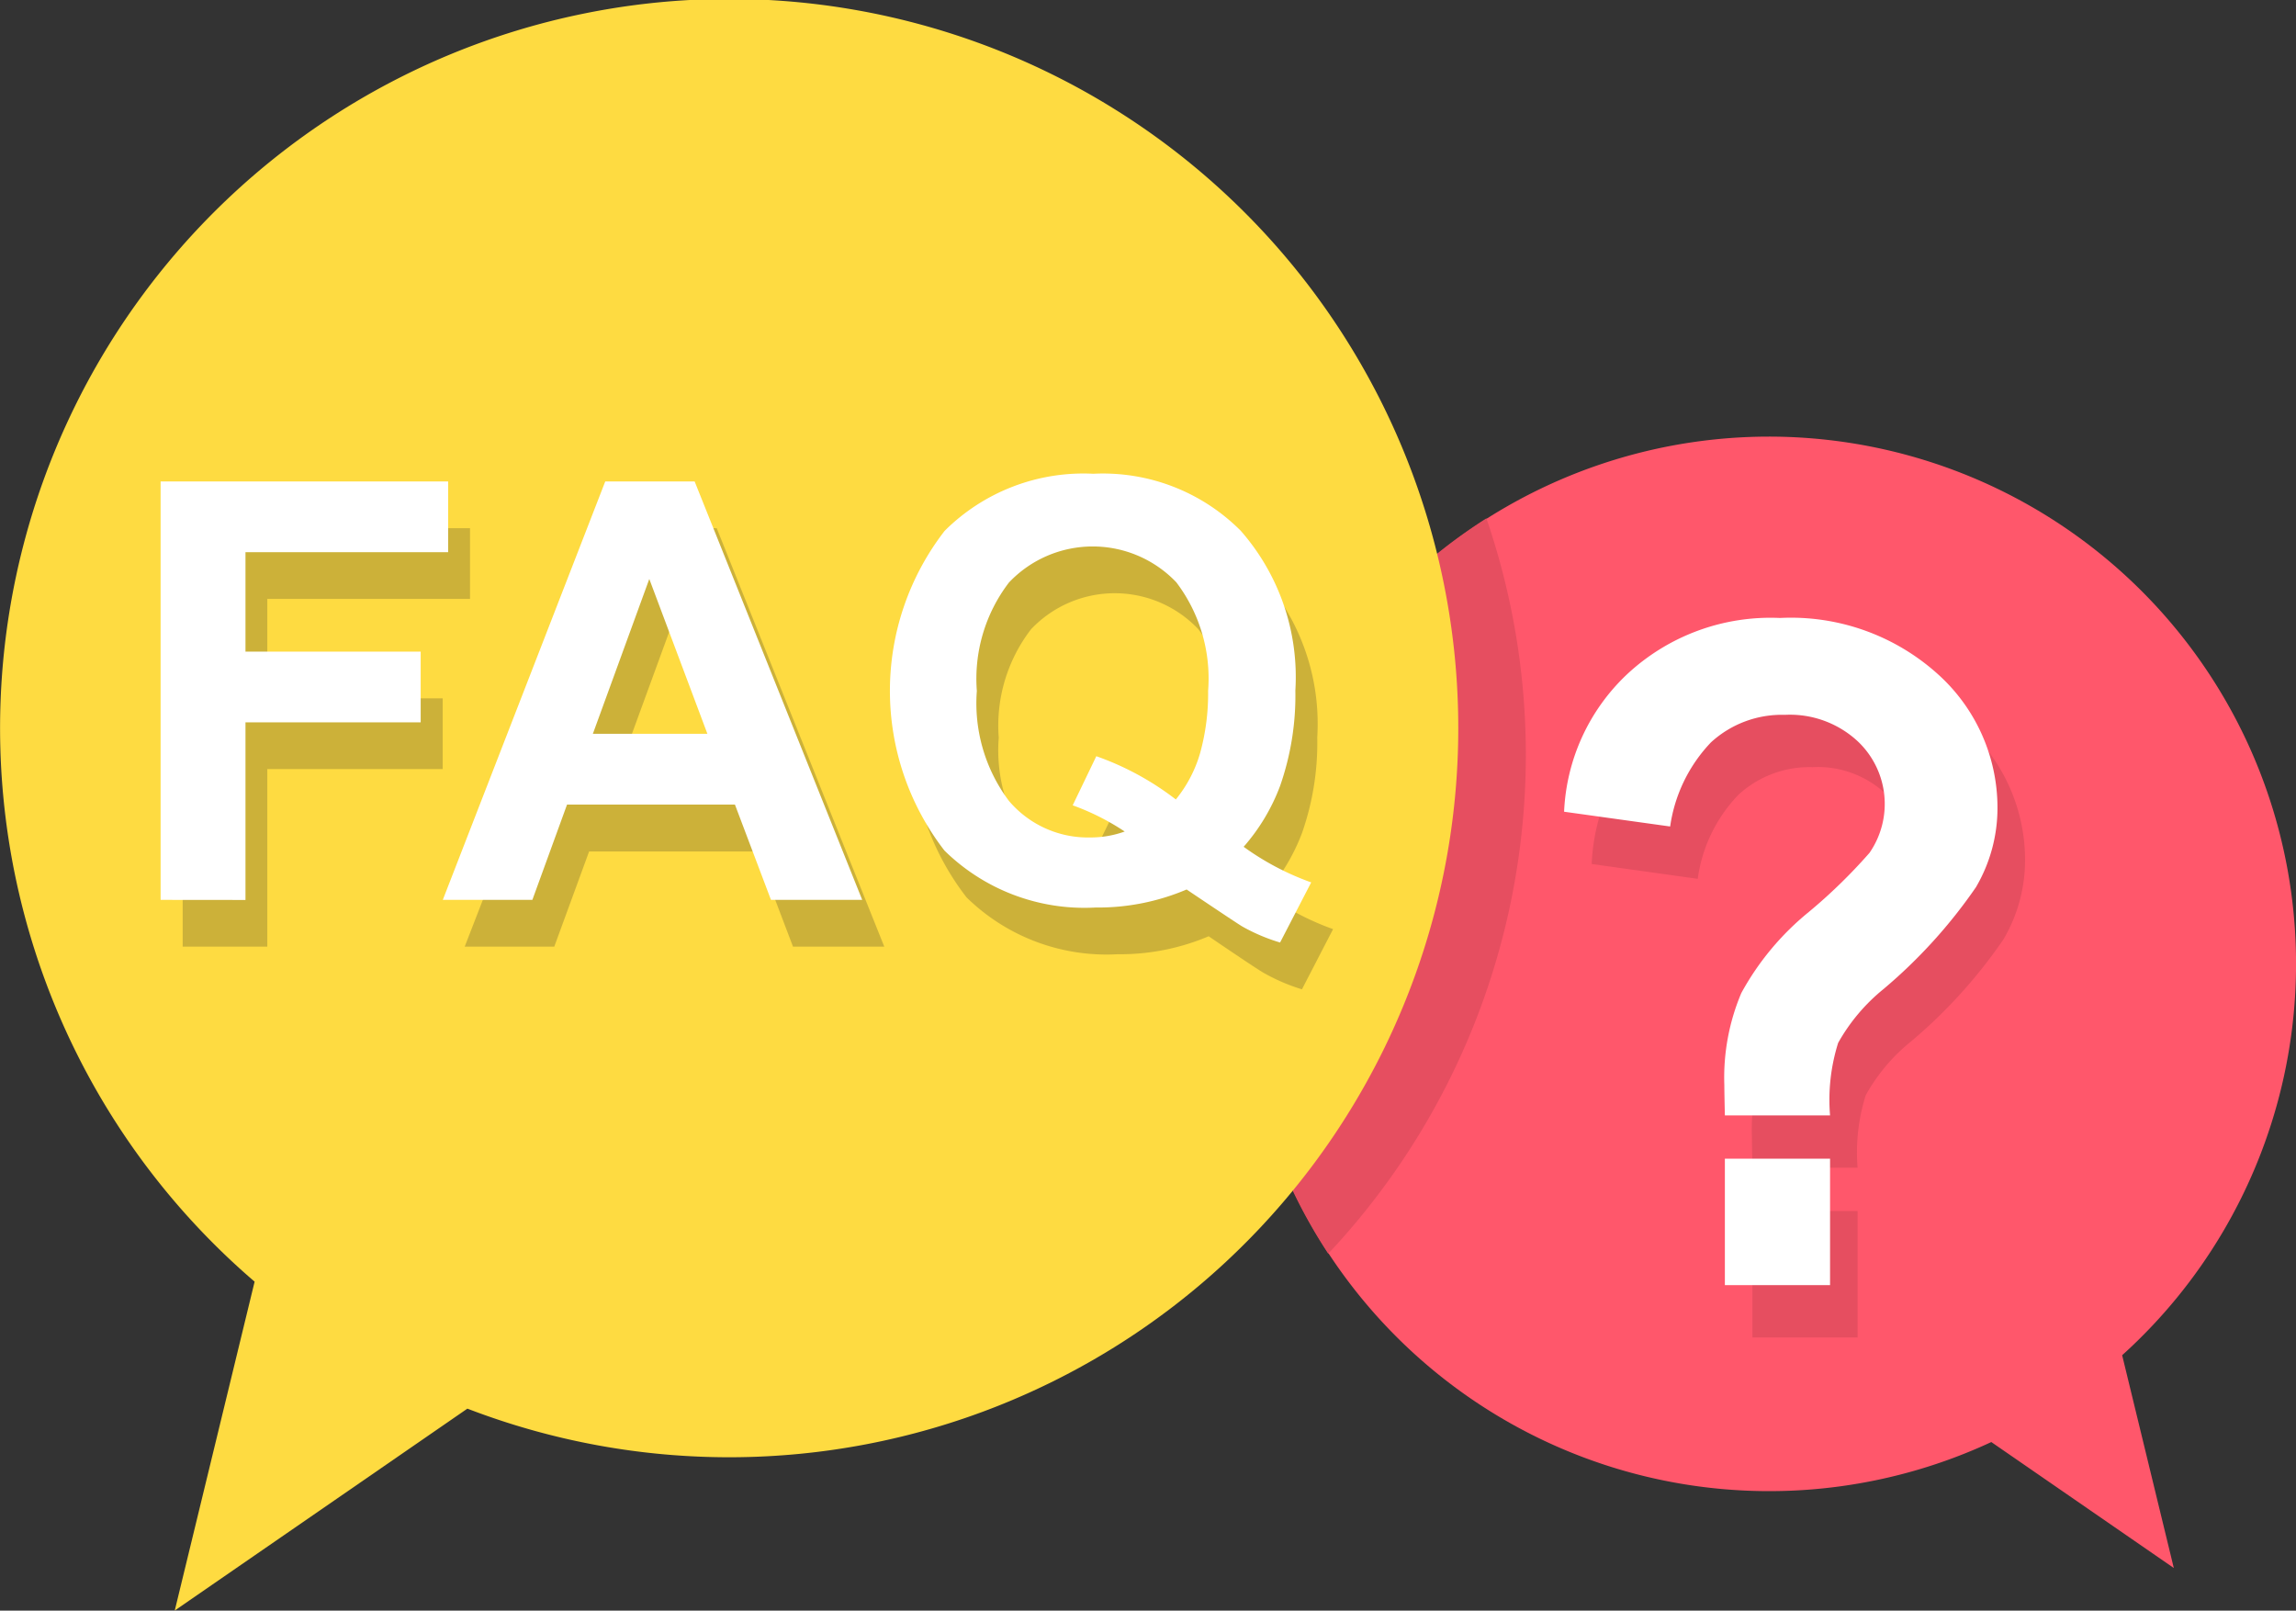 <svg id="コンポーネント_114_1" data-name="コンポーネント 114 – 1" xmlns="http://www.w3.org/2000/svg" width="81.158" height="56.927" viewBox="0 0 81.158 56.927">
  <rect x="0" y="0" width="81.158" height="56.927" fill="#333333" stroke="none"/>
  <path id="パス_25266" data-name="パス 25266" d="M8859.639,5695a18.636,18.636,0,1,0,7.869,35.537l6.451,4.452-1.826-7.521A18.636,18.636,0,0,0,8859.639,5695Z" transform="translate(-8797.12 -5679.568)" fill="#ff576b" fill-rule="evenodd"/>
  <path id="パス_25267" data-name="パス 25267" d="M10911.4,7086.587h-3.717c-.012-.588-.018-.943-.018-1.075a7.626,7.626,0,0,1,.6-3.25,9.739,9.739,0,0,1,2.386-2.87,18.358,18.358,0,0,0,2.144-2.084,3.043,3.043,0,0,0-.42-3.954,3.514,3.514,0,0,0-2.569-.924,3.707,3.707,0,0,0-2.614.973,5.316,5.316,0,0,0-1.442,2.974l-3.749-.524a7.074,7.074,0,0,1,2.224-4.853,7.431,7.431,0,0,1,5.407-2,7.755,7.755,0,0,1,5.609,2.019,6.337,6.337,0,0,1,2.079,4.691,5.514,5.514,0,0,1-.763,2.806,18,18,0,0,1-3.269,3.61,6.475,6.475,0,0,0-1.6,1.9A6.746,6.746,0,0,0,10911.4,7086.587Zm-3.717,6v-4.469h3.717v4.469Z" transform="translate(-10845.739 -7045.315)" fill="#e64e60" fill-rule="evenodd"/>
  <path id="パス_25268" data-name="パス 25268" d="M8849.661,6176a18.637,18.637,0,0,0-5.591,25.99,25.752,25.752,0,0,0,5.591-25.99Z" transform="translate(-8797.12 -6157.679)" fill="#e64e60" fill-rule="evenodd"/>
  <path id="パス_25269" data-name="パス 25269" d="M10749.4,6779.582h-3.718c-.013-.588-.019-.943-.019-1.069a7.669,7.669,0,0,1,.6-3.255,9.664,9.664,0,0,1,2.386-2.866,18.99,18.99,0,0,0,2.146-2.09,3.044,3.044,0,0,0-.422-3.947,3.521,3.521,0,0,0-2.569-.93,3.707,3.707,0,0,0-2.614.973,5.407,5.407,0,0,0-1.442,2.973l-3.749-.522a7.1,7.1,0,0,1,2.223-4.855,7.431,7.431,0,0,1,5.408-1.993,7.754,7.754,0,0,1,5.611,2.013,6.341,6.341,0,0,1,2.077,4.7,5.527,5.527,0,0,1-.763,2.806,18.145,18.145,0,0,1-3.269,3.6,6.6,6.6,0,0,0-1.6,1.9A6.692,6.692,0,0,0,10749.4,6779.582Zm-3.718,6v-4.47h3.718v4.47Z" transform="translate(-10684.712 -6740.159)" fill="#fff" fill-rule="evenodd"/>
  <path id="パス_25270" data-name="パス 25270" d="M1545,3171.3l-2.823,11.624,10.344-7.136A25.772,25.772,0,1,0,1545,3171.3Z" transform="translate(-1536 -3126)" fill="#fedb41" fill-rule="evenodd"/>
  <path id="パス_25271" data-name="パス 25271" d="M2611,6205.054v-14.79h10.157v2.5h-7.166v3.513h6.2v2.5h-6.2v6.277Zm24.8,0h-3.226l-1.279-3.363h-5.929l-1.231,3.363h-3.166l5.742-14.79h3.166Zm-5.472-5.863-2.054-5.472-2,5.472Zm18.951,3.988a9.557,9.557,0,0,0,2.385,1.256l-1.1,2.127a6.671,6.671,0,0,1-1.315-.56c-.1-.047-.757-.48-1.983-1.315a8,8,0,0,1-3.219.635,7.062,7.062,0,0,1-5.34-2.011,9.207,9.207,0,0,1,.006-11.3,6.929,6.929,0,0,1,5.25-2.014,6.857,6.857,0,0,1,5.214,2.014,7.841,7.841,0,0,1,1.928,5.646,9.645,9.645,0,0,1-.535,3.369A6.894,6.894,0,0,1,2649.275,6203.179Zm-2.4-1.676a4.588,4.588,0,0,0,.865-1.64,7.9,7.9,0,0,0,.283-2.2,5.6,5.6,0,0,0-1.129-3.833,4.072,4.072,0,0,0-5.911.007,5.584,5.584,0,0,0-1.141,3.832,5.688,5.688,0,0,0,1.141,3.886,3.64,3.64,0,0,0,2.871,1.291,3.574,3.574,0,0,0,1.22-.209,8.513,8.513,0,0,0-1.844-.925l.84-1.737A10.186,10.186,0,0,1,2646.878,6201.5Z" transform="translate(-2604.543 -6171.595)" fill="#ccb139" fill-rule="evenodd"/>
  <path id="パス_25272" data-name="パス 25272" d="M2481,5929.059V5914.27h10.164v2.5H2484v3.515h6.193v2.5H2484v6.277Zm24.8,0h-3.225l-1.274-3.369h-5.934l-1.226,3.369h-3.166l5.742-14.789h3.16Zm-5.472-5.869-2.054-5.473-1.995,5.473Zm18.958,3.995a9.518,9.518,0,0,0,2.385,1.256l-1.1,2.125a6.46,6.46,0,0,1-1.321-.558q-.135-.073-1.983-1.316a7.99,7.99,0,0,1-3.219.637,7.06,7.06,0,0,1-5.341-2.013,9.23,9.23,0,0,1,.007-11.3,6.948,6.948,0,0,1,5.255-2.018,6.87,6.87,0,0,1,5.214,2.018,7.835,7.835,0,0,1,1.928,5.641,9.691,9.691,0,0,1-.54,3.375A6.954,6.954,0,0,1,2519.281,5927.185Zm-2.4-1.676a4.631,4.631,0,0,0,.859-1.641,7.912,7.912,0,0,0,.282-2.2,5.625,5.625,0,0,0-1.123-3.832,4.078,4.078,0,0,0-5.917.006,5.6,5.6,0,0,0-1.135,3.832,5.742,5.742,0,0,0,1.135,3.887,3.661,3.661,0,0,0,2.872,1.292,3.557,3.557,0,0,0,1.219-.21,8.5,8.5,0,0,0-1.838-.926l.835-1.736A10.07,10.07,0,0,1,2516.885,5925.509Z" transform="translate(-2475.323 -5897.253)" fill="#fff" fill-rule="evenodd"/>
</svg>
